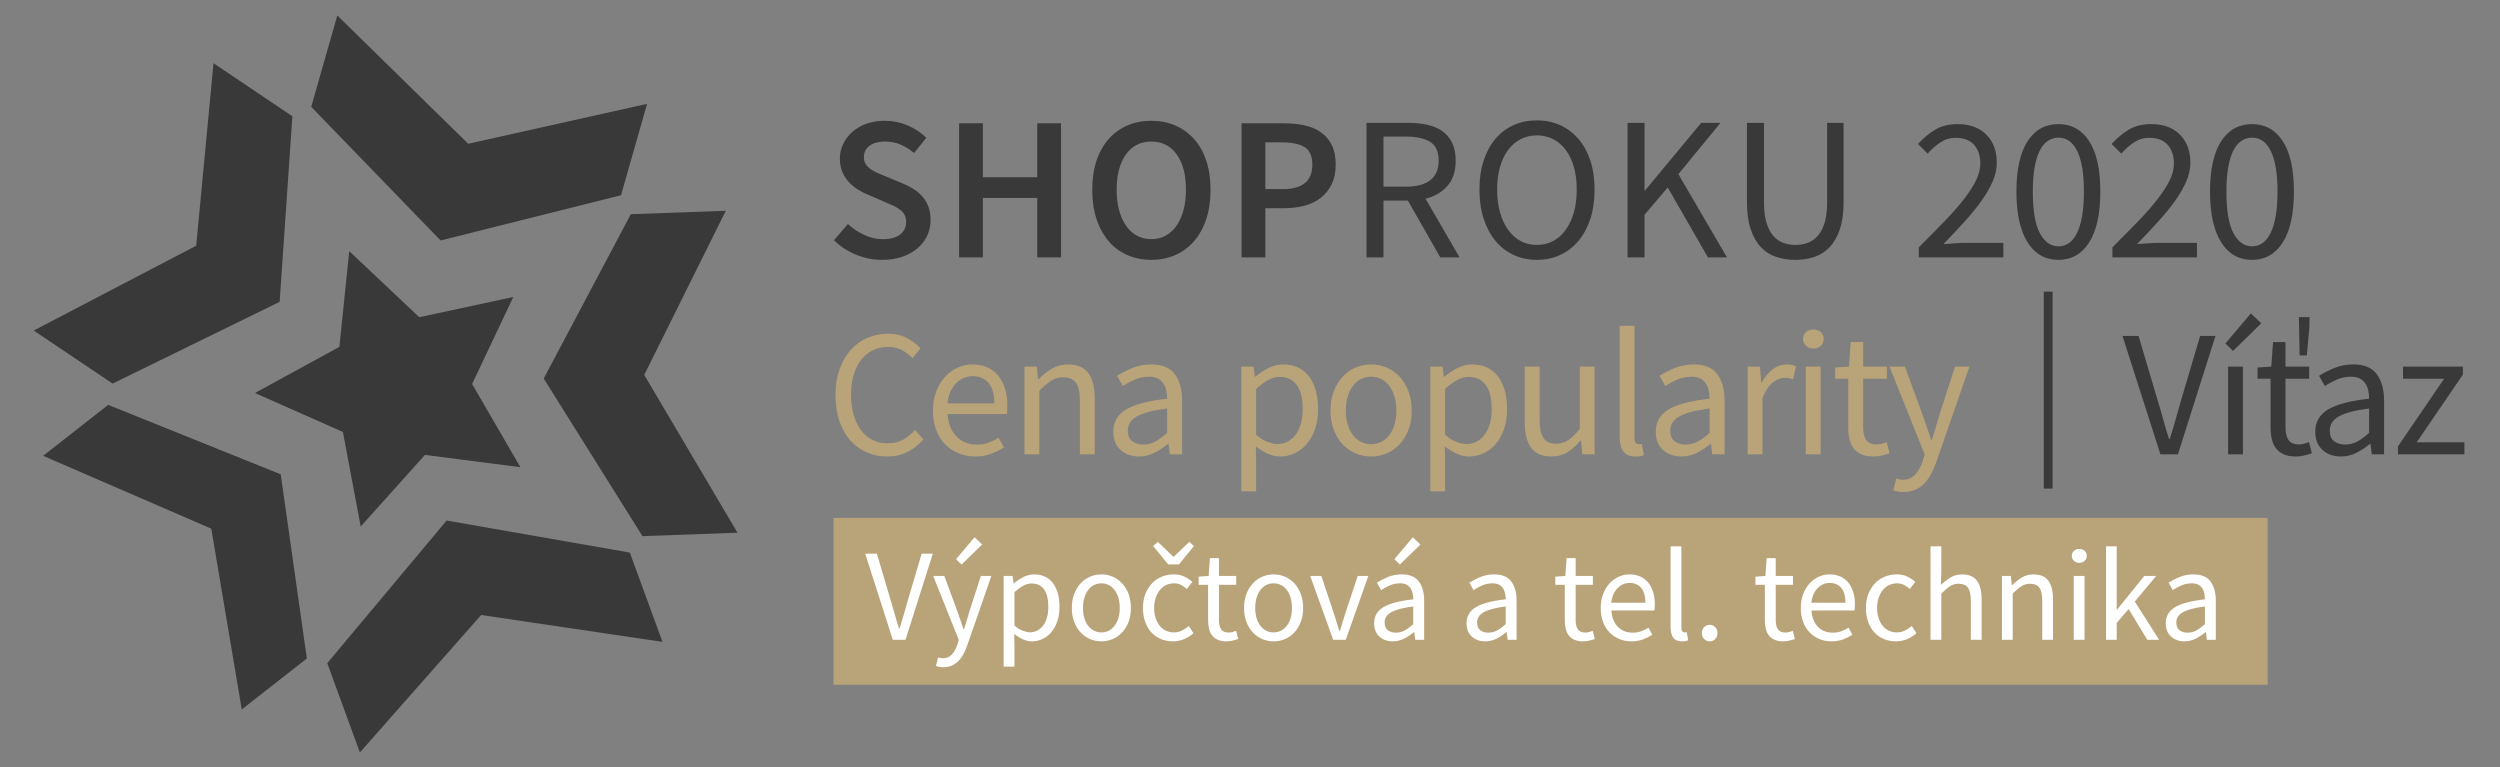 <?xml version="1.0" encoding="UTF-8"?>
<!DOCTYPE svg PUBLIC "-//W3C//DTD SVG 1.1//EN" "http://www.w3.org/Graphics/SVG/1.1/DTD/svg11.dtd">
<!-- Creator: CorelDRAW 2021 (64-Bit Evaluation Version) -->
<svg xmlns="http://www.w3.org/2000/svg" xml:space="preserve" width="100mm" height="30.7mm" version="1.1" style="shape-rendering:geometricPrecision; text-rendering:geometricPrecision; image-rendering:optimizeQuality; fill-rule:evenodd; clip-rule:evenodd"
viewBox="0 0 10000 3070"
 xmlns:xlink="http://www.w3.org/1999/xlink"
 xmlns:xodm="http://www.corel.com/coreldraw/odm/2003">
 <rect x="0" y="0" width="10000" height="3070" fill="#808080" stroke="none"/>
 <defs>
  <style type="text/css">
   <![CDATA[
    .str0 {stroke:#393939;stroke-width:35.28;stroke-miterlimit:10}
    .fil3 {fill:none;fill-rule:nonzero}
    .fil2 {fill:#393939;fill-rule:nonzero}
    .fil0 {fill:#B9A379;fill-rule:nonzero}
    .fil1 {fill:white;fill-rule:nonzero}
   ]]>
  </style>
 </defs>
 <g id="Layer_x0020_1">
  <g id="_2431726331248">
   <g>
    <polygon class="fil0" points="9070.61,2738.84 3334.12,2738.84 3334.12,2071.52 9070.61,2071.52 "/>
    <path class="fil1" d="M3460.81 2214.71l46.74 0 55.08 185.91c6.4,20.69 11.9,39.74 16.67,57.16 4.61,17.56 10.27,36.46 16.97,56.71l2.08 0c6.4,-20.25 12.06,-39.15 16.97,-56.71 4.91,-17.42 10.27,-36.47 16.22,-57.16l55.08 -185.91 44.65 0 -109.25 344.43 -50.91 0 -110.3 -344.43zm313.07 454.13c-5.95,0 -11.31,-0.44 -16.23,-1.19 -4.91,-0.89 -9.52,-2.23 -13.84,-4.02l8.49 -34.08c2.82,0.74 5.95,1.49 9.52,2.38 3.43,0.74 6.7,1.19 9.83,1.19 14.73,0 26.79,-5.21 36.17,-15.48 9.23,-10.27 16.37,-23.37 21.58,-39l5.8 -18.9 -102.4 -255.87 44.65 0 51.95 141.25c3.87,11.17 8.04,23.08 12.35,35.43 4.32,12.5 8.49,24.71 12.36,36.62l2.08 0c3.87,-11.61 7.59,-23.67 11.17,-36.32 3.42,-12.65 6.99,-24.56 10.42,-35.73l45.69 -141.25 41.98 0 -96.01 276.26c-4.61,12.65 -9.68,24.41 -15.18,35.28 -5.66,10.86 -12.36,20.24 -19.95,28.13 -7.74,7.89 -16.52,13.99 -26.34,18.61 -9.83,4.46 -21.14,6.69 -34.09,6.69zm50.31 -432.1l74.13 -87.68 30.36 28.88 -82.46 80.38 -22.03 -21.58zm190.53 67.13l35.72 0 3.72 29.47 1.49 0c11.61,-9.83 24.41,-18.31 38.25,-25.31 13.85,-6.99 28.14,-10.41 43.17,-10.41 16.52,0 30.96,3.12 43.61,9.22 12.65,6.11 23.07,14.89 31.56,26.2 8.33,11.46 14.73,25.01 19.2,40.93 4.32,15.93 6.55,33.94 6.55,53.89 0,21.73 -2.98,41.08 -8.93,58.05 -5.96,16.97 -13.99,31.41 -24.12,43.31 -10.27,11.91 -22.03,20.84 -35.27,26.95 -13.25,6.1 -27.24,9.22 -41.98,9.22 -11.91,0 -23.67,-2.68 -35.42,-7.89 -11.76,-5.2 -23.67,-12.35 -35.43,-21.43l1.04 44.66 0 86.03 -43.16 0 0 -362.89zm105.53 225.35c10.57,0 20.24,-2.38 29.17,-7.14 8.93,-4.62 16.67,-11.31 23.22,-19.95 6.4,-8.48 11.47,-19.05 15.19,-31.7 3.72,-12.65 5.5,-26.79 5.5,-42.57 0,-13.99 -1.19,-26.8 -3.72,-38.41 -2.53,-11.46 -6.4,-21.43 -11.76,-29.62 -5.5,-8.18 -12.5,-14.58 -20.98,-19.2 -8.64,-4.46 -18.91,-6.7 -30.82,-6.7 -10.86,0 -21.73,2.98 -32.74,8.94 -11.02,5.95 -22.78,14.43 -35.43,25.6l0 133.96c11.46,9.82 22.78,16.67 33.64,20.69 10.87,4.02 20.39,6.1 28.73,6.1zm285.19 36.17c-15.78,0 -30.66,-2.97 -44.8,-8.93 -14.14,-5.95 -26.64,-14.58 -37.51,-26.05 -10.87,-11.31 -19.65,-25.3 -26.05,-41.97 -6.55,-16.52 -9.82,-35.43 -9.82,-56.41 0,-21.29 3.27,-40.34 9.82,-57.01 6.4,-16.53 15.18,-30.67 26.05,-42.28 10.87,-11.46 23.37,-20.24 37.51,-26.19 14.14,-5.96 29.02,-8.93 44.8,-8.93 15.78,0 30.81,2.97 44.95,8.93 14.15,5.95 26.65,14.73 37.51,26.19 10.87,11.61 19.5,25.75 26.05,42.28 6.4,16.67 9.68,35.72 9.68,57.01 0,20.98 -3.28,39.89 -9.68,56.41 -6.55,16.67 -15.18,30.66 -26.05,41.97 -10.86,11.47 -23.36,20.1 -37.51,26.05 -14.14,5.96 -29.17,8.93 -44.95,8.93zm0 -35.72c10.87,0 20.84,-2.38 29.92,-7.14 9.08,-4.62 16.97,-11.32 23.37,-19.95 6.4,-8.48 11.46,-18.76 15.03,-30.66 3.43,-11.91 5.21,-25.16 5.21,-39.89 0,-14.74 -1.78,-28.14 -5.21,-40.19 -3.57,-12.06 -8.63,-22.48 -15.03,-31.26 -6.4,-8.78 -14.29,-15.48 -23.37,-20.25 -9.08,-4.61 -19.05,-6.99 -29.92,-6.99 -10.86,0 -20.84,2.38 -29.92,6.99 -9.08,4.77 -16.96,11.47 -23.37,20.25 -6.4,8.78 -11.46,19.2 -14.88,31.26 -3.57,12.05 -5.36,25.45 -5.36,40.19 0,14.73 1.79,27.98 5.36,39.89 3.42,11.9 8.48,22.18 14.88,30.66 6.41,8.63 14.29,15.33 23.37,19.95 9.08,4.76 19.06,7.14 29.92,7.14zm286.24 35.72c-16.82,0 -32.6,-2.97 -47.34,-8.93 -14.73,-5.95 -27.38,-14.58 -37.95,-26.05 -10.72,-11.31 -19.2,-25.3 -25.31,-41.97 -6.1,-16.52 -9.22,-35.43 -9.22,-56.41 0,-21.29 3.27,-40.34 9.97,-57.01 6.7,-16.53 15.63,-30.67 26.79,-42.28 11.16,-11.46 24.26,-20.24 39.15,-26.19 14.88,-5.96 30.51,-8.93 47.03,-8.93 16.82,0 31.11,2.97 43.02,8.93 11.91,5.95 22.48,12.95 31.56,20.98l-22.03 28.43c-7.45,-6.69 -15.19,-12.05 -23.37,-16.37 -8.19,-4.17 -17.42,-6.25 -27.69,-6.25 -11.46,0 -22.18,2.38 -32,6.99 -9.82,4.77 -18.16,11.47 -25.16,20.25 -6.99,8.78 -12.5,19.2 -16.52,31.26 -4.02,12.05 -6.1,25.45 -6.1,40.19 0,14.73 1.93,27.98 5.8,39.89 3.87,11.9 9.23,22.18 16.08,30.66 6.7,8.63 15.03,15.33 24.86,19.95 9.82,4.76 20.54,7.14 32,7.14 11.91,0 22.92,-2.53 32.9,-7.59 9.97,-5.06 18.9,-11.02 26.94,-18.01l18.9 28.87c-11.46,10.13 -24.26,18.02 -38.25,23.82 -13.99,5.81 -28.73,8.63 -44.06,8.63zm-78.89 -381.2l18.46 -16.82 61.92 59.39 2.08 0 62.07 -59.39 18.31 16.82 -59.84 73.53 -43.02 0 -59.98 -73.53zm292.6 381.2c-13.7,0 -25.16,-2.08 -34.39,-6.25 -9.37,-4.17 -16.82,-9.97 -22.62,-17.41 -5.81,-7.3 -9.83,-16.23 -12.21,-26.8 -2.53,-10.42 -3.72,-21.88 -3.72,-34.53l0 -141.26 -37.81 0 0 -32.59 39.9 -2.68 5.21 -71.3 36.17 0 0 71.3 68.91 0 0 35.27 -68.91 0 0 141.71c0,15.78 2.97,27.98 8.78,36.47 5.8,8.63 15.92,12.95 30.66,12.95 4.61,0 9.53,-0.75 14.74,-2.09 5.21,-1.34 9.97,-2.98 14.14,-4.76l8.48 32.6c-6.99,2.53 -14.74,4.61 -22.92,6.55 -8.19,1.93 -16.38,2.82 -24.41,2.82zm188.98 0c-15.78,0 -30.66,-2.97 -44.8,-8.93 -14.15,-5.95 -26.65,-14.58 -37.51,-26.05 -10.87,-11.31 -19.65,-25.3 -26.05,-41.97 -6.55,-16.52 -9.83,-35.43 -9.83,-56.41 0,-21.29 3.28,-40.34 9.83,-57.01 6.4,-16.53 15.18,-30.67 26.05,-42.28 10.86,-11.46 23.36,-20.24 37.51,-26.19 14.14,-5.96 29.02,-8.93 44.8,-8.93 15.78,0 30.81,2.97 44.95,8.93 14.14,5.95 26.64,14.73 37.51,26.19 10.87,11.61 19.5,25.75 26.05,42.28 6.4,16.67 9.67,35.72 9.67,57.01 0,20.98 -3.27,39.89 -9.67,56.41 -6.55,16.67 -15.18,30.66 -26.05,41.97 -10.87,11.47 -23.37,20.1 -37.51,26.05 -14.14,5.96 -29.17,8.93 -44.95,8.93zm0 -35.72c10.86,0 20.84,-2.38 29.92,-7.14 9.08,-4.62 16.97,-11.32 23.37,-19.95 6.4,-8.48 11.46,-18.76 15.03,-30.66 3.42,-11.91 5.21,-25.16 5.21,-39.89 0,-14.74 -1.79,-28.14 -5.21,-40.19 -3.57,-12.06 -8.63,-22.48 -15.03,-31.26 -6.4,-8.78 -14.29,-15.48 -23.37,-20.25 -9.08,-4.61 -19.06,-6.99 -29.92,-6.99 -10.87,0 -20.84,2.38 -29.92,6.99 -9.08,4.77 -16.97,11.47 -23.37,20.25 -6.4,8.78 -11.46,19.2 -14.88,31.26 -3.58,12.05 -5.36,25.45 -5.36,40.19 0,14.73 1.78,27.98 5.36,39.89 3.42,11.9 8.48,22.18 14.88,30.66 6.4,8.63 14.29,15.33 23.37,19.95 9.08,4.76 19.05,7.14 29.92,7.14zm146.45 -225.8l44.65 0 48.38 144.98c3.87,12.65 7.89,25.15 11.91,37.8 4.01,12.65 7.88,25.01 11.75,37.36l2.09 0c3.72,-12.35 7.59,-24.71 11.46,-37.36 3.87,-12.65 7.74,-25.15 11.61,-37.8l48.23 -144.98 42.57 0 -90.35 255.27 -50.31 0 -91.99 -255.27zm330.21 261.52c-21.29,0 -39.15,-6.25 -53.29,-18.9 -14.14,-12.65 -21.29,-30.51 -21.29,-53.59 0,-27.98 12.51,-49.41 37.37,-64.3 24.85,-14.88 64.6,-25.3 119.22,-31.26 0,-8.03 -0.74,-15.92 -2.38,-23.66 -1.64,-7.59 -4.31,-14.44 -8.19,-20.4 -3.87,-5.95 -9.22,-10.71 -15.92,-14.43 -6.85,-3.72 -15.48,-5.51 -26.05,-5.51 -14.74,0 -28.43,2.83 -41.38,8.33 -12.95,5.66 -24.56,11.91 -34.83,18.91l-16.67 -29.92c11.76,-7.59 26.34,-15.03 43.46,-22.33 17.12,-7.14 36.02,-10.71 56.71,-10.71 31.11,0 53.74,9.52 67.88,28.57 13.99,19.21 20.99,44.66 20.99,76.51l0 156.44 -35.73 0 -3.72 -30.51 -1.64 0c-12.2,10.27 -25.3,18.9 -39.29,26.05 -13.99,7.14 -29.03,10.71 -45.25,10.71zm12.65 -34.68c12.35,0 23.82,-2.83 34.68,-8.63 10.87,-5.81 22.33,-14.29 34.68,-25.45l0 -70.86c-21.28,2.83 -39.29,6.11 -53.73,9.98 -14.59,3.87 -26.35,8.48 -35.28,13.69 -8.93,5.21 -15.33,11.31 -19.35,18.01 -4.02,6.85 -6.1,14.29 -6.1,22.33 0,14.73 4.32,25.15 13.1,31.41 8.78,6.4 19.35,9.52 32,9.52zm-6.25 -293.97l73.98 -87.68 30.51 28.88 -82.46 80.38 -22.03 -21.58zm363.34 328.65c-21.29,0 -39.15,-6.25 -53.29,-18.9 -14.14,-12.65 -21.29,-30.51 -21.29,-53.59 0,-27.98 12.51,-49.41 37.37,-64.3 24.85,-14.88 64.6,-25.3 119.22,-31.26 0,-8.03 -0.74,-15.92 -2.38,-23.66 -1.64,-7.59 -4.32,-14.44 -8.19,-20.4 -3.87,-5.95 -9.22,-10.71 -15.92,-14.43 -6.85,-3.72 -15.48,-5.51 -26.05,-5.51 -14.74,0 -28.43,2.83 -41.38,8.33 -12.95,5.66 -24.56,11.91 -34.83,18.91l-16.67 -29.92c11.76,-7.59 26.34,-15.03 43.46,-22.33 17.12,-7.14 36.02,-10.71 56.71,-10.71 31.11,0 53.74,9.52 67.88,28.57 13.99,19.21 20.99,44.66 20.99,76.51l0 156.44 -35.73 0 -3.72 -30.51 -1.64 0c-12.2,10.27 -25.3,18.9 -39.29,26.05 -13.99,7.14 -29.03,10.71 -45.25,10.71zm12.65 -34.68c12.35,0 23.81,-2.83 34.68,-8.63 10.87,-5.81 22.33,-14.29 34.68,-25.45l0 -70.86c-21.28,2.83 -39.29,6.11 -53.73,9.98 -14.59,3.87 -26.35,8.48 -35.28,13.69 -8.93,5.21 -15.33,11.31 -19.35,18.01 -4.02,6.85 -6.1,14.29 -6.1,22.33 0,14.73 4.31,25.15 13.1,31.41 8.78,6.4 19.35,9.52 32,9.52zm378.67 34.68c-13.69,0 -25.16,-2.08 -34.38,-6.25 -9.38,-4.17 -16.82,-9.97 -22.63,-17.41 -5.8,-7.3 -9.82,-16.23 -12.21,-26.8 -2.53,-10.42 -3.72,-21.88 -3.72,-34.53l0 -141.26 -37.8 0 0 -32.59 39.89 -2.68 5.21 -71.3 36.17 0 0 71.3 68.91 0 0 35.27 -68.91 0 0 141.71c0,15.78 2.97,27.98 8.78,36.47 5.8,8.63 15.93,12.95 30.66,12.95 4.62,0 9.53,-0.75 14.74,-2.09 5.21,-1.34 9.97,-2.98 14.14,-4.76l8.48 32.6c-6.99,2.53 -14.73,4.61 -22.92,6.55 -8.19,1.93 -16.37,2.82 -24.41,2.82zm193.15 0c-17.12,0 -33.19,-3.12 -47.93,-9.22 -14.89,-6.11 -27.83,-14.74 -38.85,-26.2 -11.16,-11.31 -19.8,-25.16 -26.05,-41.68 -6.4,-16.52 -9.52,-35.28 -9.52,-56.26 0,-20.99 3.27,-39.75 9.82,-56.42 6.4,-16.67 15.03,-30.81 25.75,-42.27 10.57,-11.46 22.77,-20.39 36.47,-26.5 13.54,-6.1 27.68,-9.22 42.42,-9.22 16.22,0 30.66,2.82 43.46,8.33 12.66,5.66 23.37,13.69 32.01,24.26 8.48,10.57 15.03,23.07 19.64,37.81 4.62,14.74 6.85,31.11 6.85,49.27 0,4.61 -0.15,9.08 -0.3,13.4 -0.15,4.46 -0.59,8.18 -1.34,11.31l-172.21 0c1.78,27.24 10.27,48.82 25.6,64.75 15.18,15.92 34.98,23.96 59.54,23.96 12.2,0 23.52,-1.78 33.79,-5.51 10.27,-3.72 20.24,-8.48 29.62,-14.43l15.33 28.43c-11.17,6.99 -23.67,13.1 -37.21,18.3 -13.7,5.21 -29.33,7.89 -46.89,7.89zm56.26 -154.35c0,-25.9 -5.5,-45.55 -16.52,-59.1 -11.16,-13.54 -26.64,-20.24 -46.59,-20.24 -9.08,0 -17.71,1.79 -25.9,5.21 -8.18,3.57 -15.63,8.78 -22.33,15.63 -6.69,6.85 -12.2,15.18 -16.52,24.86 -4.31,9.82 -7.29,20.99 -8.63,33.64l136.49 0zm146.47 154.35c-16.52,0 -28.13,-4.91 -35.13,-14.73 -6.99,-9.68 -10.57,-24.12 -10.57,-43.02l0 -322.41 43.17 0 0 325.54c0,6.99 1.19,11.9 3.72,14.73 2.38,2.83 5.21,4.17 8.34,4.17 1.34,0 2.68,0 4.02,0 1.19,0 2.97,-0.3 5.35,-1.04l5.81 32.6c-2.83,1.34 -6.1,2.38 -9.97,3.12 -3.87,0.75 -8.79,1.04 -14.74,1.04zm110.89 0c-8.78,0 -16.22,-3.12 -22.32,-9.22 -6.11,-6.11 -9.23,-13.85 -9.23,-23.23 0,-10.27 3.12,-18.45 9.23,-24.56 6.1,-6.1 13.54,-9.08 22.32,-9.08 8.49,0 15.78,2.98 21.88,9.08 6.11,6.11 9.08,14.29 9.08,24.56 0,9.38 -2.97,17.12 -9.08,23.23 -6.1,6.1 -13.39,9.22 -21.88,9.22zm293.53 0c-13.69,0 -25.15,-2.08 -34.38,-6.25 -9.38,-4.17 -16.82,-9.97 -22.63,-17.41 -5.8,-7.3 -9.82,-16.23 -12.2,-26.8 -2.53,-10.42 -3.72,-21.88 -3.72,-34.53l0 -141.26 -37.81 0 0 -32.59 39.89 -2.68 5.21 -71.3 36.17 0 0 71.3 68.92 0 0 35.27 -68.92 0 0 141.71c0,15.78 2.98,27.98 8.78,36.47 5.81,8.63 15.93,12.95 30.66,12.95 4.62,0 9.53,-0.75 14.74,-2.09 5.21,-1.34 9.97,-2.98 14.14,-4.76l8.49 32.6c-7,2.53 -14.74,4.61 -22.93,6.55 -8.18,1.93 -16.37,2.82 -24.41,2.82zm193.15 0c-17.12,0 -33.19,-3.12 -47.93,-9.22 -14.88,-6.11 -27.83,-14.74 -38.85,-26.2 -11.16,-11.31 -19.79,-25.16 -26.05,-41.68 -6.4,-16.52 -9.52,-35.28 -9.52,-56.26 0,-20.99 3.27,-39.75 9.82,-56.42 6.4,-16.67 15.04,-30.81 25.75,-42.27 10.57,-11.46 22.78,-20.39 36.47,-26.5 13.55,-6.1 27.69,-9.22 42.42,-9.22 16.23,0 30.66,2.82 43.47,8.33 12.65,5.66 23.36,13.69 32,24.26 8.48,10.57 15.03,23.07 19.65,37.81 4.61,14.74 6.84,31.11 6.84,49.27 0,4.61 -0.15,9.08 -0.29,13.4 -0.15,4.46 -0.6,8.18 -1.34,11.31l-172.22 0c1.78,27.24 10.27,48.82 25.6,64.75 15.18,15.92 34.98,23.96 59.54,23.96 12.2,0 23.52,-1.78 33.79,-5.51 10.27,-3.72 20.24,-8.48 29.62,-14.43l15.33 28.43c-11.16,6.99 -23.67,13.1 -37.21,18.3 -13.7,5.21 -29.33,7.89 -46.89,7.89zm56.27 -154.35c0,-25.9 -5.51,-45.55 -16.53,-59.1 -11.16,-13.54 -26.64,-20.24 -46.59,-20.24 -9.08,0 -17.71,1.79 -25.9,5.21 -8.18,3.57 -15.63,8.78 -22.32,15.63 -6.7,6.85 -12.21,15.18 -16.53,24.86 -4.31,9.82 -7.29,20.99 -8.63,33.64l136.5 0zm201.68 154.35c-16.81,0 -32.59,-2.97 -47.33,-8.93 -14.73,-5.95 -27.39,-14.58 -37.96,-26.05 -10.71,-11.31 -19.2,-25.3 -25.3,-41.97 -6.1,-16.52 -9.23,-35.43 -9.23,-56.41 0,-21.29 3.28,-40.34 9.97,-57.01 6.7,-16.53 15.63,-30.67 26.8,-42.28 11.16,-11.46 24.26,-20.24 39.14,-26.19 14.89,-5.96 30.52,-8.93 47.04,-8.93 16.82,0 31.11,2.97 43.02,8.93 11.91,5.95 22.47,12.95 31.55,20.98l-22.03 28.43c-7.44,-6.69 -15.18,-12.05 -23.36,-16.37 -8.19,-4.17 -17.42,-6.25 -27.69,-6.25 -11.46,0 -22.18,2.38 -32,6.99 -9.83,4.77 -18.16,11.47 -25.16,20.25 -6.99,8.78 -12.5,19.2 -16.52,31.26 -4.02,12.05 -6.1,25.45 -6.1,40.19 0,14.73 1.93,27.98 5.8,39.89 3.87,11.9 9.23,22.18 16.08,30.66 6.7,8.63 15.03,15.33 24.85,19.95 9.83,4.76 20.55,7.14 32.01,7.14 11.91,0 22.92,-2.53 32.89,-7.59 9.98,-5.06 18.91,-11.02 26.94,-18.01l18.91 28.87c-11.46,10.13 -24.26,18.02 -38.26,23.82 -13.99,5.81 -28.72,8.63 -44.06,8.63zm138.58 -380.16l43.17 0 0 101.97 -1.64 52.39c12.21,-11.46 25.01,-21.43 38.4,-29.62 13.25,-8.19 28.88,-12.35 46.59,-12.35 26.95,0 46.74,8.33 59.25,25.15 12.35,16.82 18.6,41.68 18.6,74.57l0 161.8 -43.16 0 0 -155.99c0,-24.11 -3.87,-41.53 -11.47,-52.25 -7.74,-10.57 -19.94,-15.92 -36.76,-15.92 -13.25,0 -25.01,3.27 -35.13,9.97 -10.27,6.7 -21.73,16.37 -34.68,29.32l0 184.87 -43.17 0 0 -373.91zm285.64 118.64l35.73 0 3.72 36.76 1.49 0c12.35,-12.2 25.15,-22.47 38.7,-30.66 13.54,-8.19 29.17,-12.35 46.88,-12.35 26.95,0 46.74,8.33 59.25,25.15 12.35,16.82 18.6,41.68 18.6,74.57l0 161.8 -43.16 0 0 -155.99c0,-24.11 -3.87,-41.53 -11.47,-52.25 -7.74,-10.57 -19.94,-15.92 -36.76,-15.92 -13.25,0 -25.01,3.27 -35.13,9.97 -10.27,6.7 -21.73,16.37 -34.68,29.32l0 184.87 -43.17 0 0 -255.27zm287.28 0l43.17 0 0 255.27 -43.17 0 0 -255.27zm22.03 -52.4c-8.34,0 -15.33,-2.68 -21.14,-7.89 -5.8,-5.21 -8.78,-11.9 -8.78,-19.94 0,-8.49 2.98,-15.18 8.78,-20.25 5.81,-5.06 12.8,-7.59 21.14,-7.59 8.48,0 15.63,2.53 21.43,7.59 5.81,5.07 8.64,11.76 8.64,20.25 0,8.04 -2.83,14.73 -8.64,19.94 -5.8,5.21 -12.95,7.89 -21.43,7.89zm107.17 -66.24l42.57 0 0 253.2 1.64 0 108.66 -134.56 47.78 0 -85.59 102.4 97.2 152.87 -47.34 0 -74.57 -122.95 -47.78 55.67 0 67.28 -42.57 0 0 -373.91zm313.44 380.16c-21.29,0 -39.15,-6.25 -53.29,-18.9 -14.14,-12.65 -21.29,-30.51 -21.29,-53.59 0,-27.98 12.51,-49.41 37.37,-64.3 24.85,-14.88 64.6,-25.3 119.22,-31.26 0,-8.03 -0.74,-15.92 -2.38,-23.66 -1.64,-7.59 -4.31,-14.44 -8.18,-20.4 -3.87,-5.95 -9.23,-10.71 -15.93,-14.43 -6.85,-3.72 -15.48,-5.51 -26.05,-5.51 -14.74,0 -28.43,2.83 -41.38,8.33 -12.95,5.66 -24.56,11.91 -34.83,18.91l-16.67 -29.92c11.76,-7.59 26.34,-15.03 43.46,-22.33 17.12,-7.14 36.02,-10.71 56.71,-10.71 31.11,0 53.74,9.52 67.88,28.57 13.99,19.21 20.99,44.66 20.99,76.51l0 156.44 -35.73 0 -3.72 -30.51 -1.64 0c-12.2,10.27 -25.3,18.9 -39.29,26.05 -13.99,7.14 -29.03,10.71 -45.25,10.71zm12.65 -34.68c12.35,0 23.82,-2.83 34.68,-8.63 10.87,-5.81 22.33,-14.29 34.68,-25.45l0 -70.86c-21.28,2.83 -39.29,6.11 -53.73,9.98 -14.59,3.87 -26.35,8.48 -35.28,13.69 -8.93,5.21 -15.33,11.31 -19.35,18.01 -4.02,6.85 -6.1,14.29 -6.1,22.33 0,14.73 4.32,25.15 13.1,31.41 8.78,6.4 19.35,9.52 32,9.52z"/>
    <path class="fil2" d="M8490 1343.75l64.27 0 75.72 255.63c8.8,28.44 16.38,54.64 22.92,78.59 6.35,24.15 14.13,50.14 23.34,77.98l2.86 0c8.8,-27.84 16.58,-53.83 23.33,-77.98 6.76,-23.95 14.13,-50.15 22.31,-78.59l75.73 -255.63 61.4 0 -150.23 473.6 -69.99 0 -151.66 -473.6zm422.37 122.59l59.35 0 0 351.01 -59.35 0 0 -351.01zm-10.85 -92.3l101.92 -120.55 41.76 39.7 -113.19 110.52 -30.49 -29.67zm280.97 451.9c-18.83,0 -34.59,-2.86 -47.28,-8.59 -12.89,-5.73 -23.13,-13.72 -31.11,-23.95 -7.98,-10.03 -13.51,-22.31 -16.78,-36.84 -3.48,-14.33 -5.12,-30.09 -5.12,-47.48l0 -194.23 -51.98 0 0 -44.82 54.85 -3.69 7.16 -98.03 49.74 0 0 98.03 94.76 0 0 48.51 -94.76 0 0 194.84c0,21.7 4.09,38.48 12.07,50.14 7.98,11.88 21.9,17.81 42.16,17.81 6.35,0 13.1,-1.02 20.26,-2.86 7.17,-1.85 13.72,-4.1 19.45,-6.55l11.66 44.82c-9.62,3.48 -20.26,6.34 -31.52,9 -11.25,2.66 -22.51,3.89 -33.56,3.89zm13.1 -557.31l42.57 0 -0.82 41.14 -10.03 111.96 -28.86 0 -2.86 -153.1zm167.97 557.31c-29.26,0 -53.82,-8.59 -73.27,-25.99 -19.44,-17.4 -29.26,-41.96 -29.26,-73.68 0,-38.48 17.19,-67.95 51.37,-88.42 34.18,-20.46 88.82,-34.79 163.93,-42.98 0,-11.05 -1.02,-21.9 -3.27,-32.54 -2.25,-10.44 -5.94,-19.85 -11.26,-28.04 -5.32,-8.18 -12.69,-14.73 -21.9,-19.85 -9.41,-5.12 -21.28,-7.57 -35.81,-7.57 -20.26,0 -39.09,3.89 -56.9,11.46 -17.81,7.78 -33.77,16.37 -47.89,25.99l-22.92 -41.14c16.16,-10.44 36.22,-20.67 59.76,-30.7 23.53,-9.82 49.53,-14.73 77.98,-14.73 42.77,0 73.88,13.1 93.32,39.29 19.24,26.4 28.86,61.4 28.86,105.2l0 215.11 -49.12 0 -5.11 -41.96 -2.26 0c-16.78,14.12 -34.79,25.99 -54.03,35.82 -19.24,9.82 -39.91,14.73 -62.22,14.73zm17.4 -47.69c16.99,0 32.75,-3.88 47.69,-11.87 14.94,-7.98 30.7,-19.64 47.68,-34.99l0 -97.43c-29.26,3.89 -54.03,8.4 -73.88,13.72 -20.06,5.32 -36.23,11.66 -48.51,18.83 -12.28,7.16 -21.08,15.55 -26.6,24.76 -5.53,9.42 -8.39,19.65 -8.39,30.7 0,20.26 5.93,34.59 18.01,43.19 12.07,8.8 26.6,13.09 44,13.09zm210.77 7.37l184.81 -270.77 -164.55 0 0 -48.51 239.67 0 0 31.93 -184.82 270.77 190.75 0 0 48.31 -265.86 0 0 -31.73z"/>
    <path class="fil0" d="M3548.43 1825.94c-29.68,0 -57.1,-5.52 -82.07,-16.58 -25.18,-11.05 -46.87,-27.01 -65.49,-48.09 -18.63,-20.88 -32.96,-46.67 -43.39,-77.16 -10.44,-30.5 -15.56,-65.09 -15.56,-103.56 0,-38.07 5.32,-72.25 15.97,-102.54 10.64,-30.29 25.37,-56.08 44.2,-77.37 18.63,-21.08 40.73,-37.45 66.31,-48.71 25.59,-11.25 53.42,-16.98 83.71,-16.98 28.86,0 54.44,5.93 76.34,17.6 21.9,11.87 39.71,25.58 53.63,40.93l-32.55 39.09c-12.48,-13.51 -26.6,-24.35 -42.36,-32.54 -15.97,-8.19 -33.98,-12.28 -54.24,-12.28 -22.72,0 -43.18,4.5 -61.4,13.3 -18.21,8.8 -33.97,21.7 -46.87,38.28 -13.09,16.57 -23.12,36.84 -30.08,60.37 -6.96,23.54 -10.44,50.15 -10.44,79.41 0,29.89 3.48,56.7 10.44,80.44 6.96,23.94 16.78,44.21 29.26,60.99 12.49,16.99 27.84,29.88 45.85,39.09 18.01,9.21 38.27,13.71 60.99,13.71 23.13,0 43.19,-4.7 60.58,-14.12 17.4,-9.41 33.77,-22.51 49.12,-39.3l33.16 37.46c-18.63,21.69 -39.91,38.48 -63.45,50.55 -23.54,12.08 -50.76,18.01 -81.66,18.01zm351.58 0c-23.54,0 -45.64,-4.3 -65.9,-12.69 -20.47,-8.39 -38.28,-20.26 -53.42,-36.02 -15.35,-15.55 -27.22,-34.59 -35.82,-57.31 -8.8,-22.71 -13.1,-48.5 -13.1,-77.36 0,-28.86 4.51,-54.65 13.51,-77.57 8.8,-22.92 20.67,-42.36 35.41,-58.12 14.53,-15.76 31.31,-28.04 50.14,-36.43 18.63,-8.4 38.07,-12.69 58.33,-12.69 22.31,0 42.16,3.89 59.76,11.46 17.4,7.78 32.14,18.83 44.01,33.36 11.66,14.53 20.67,31.72 27.01,51.98 6.35,20.27 9.42,42.78 9.42,67.75 0,6.34 -0.21,12.48 -0.41,18.42 -0.21,6.14 -0.82,11.26 -1.84,15.55l-236.8 0c2.45,37.46 14.12,67.13 35.2,89.03 20.88,21.9 48.1,32.95 81.87,32.95 16.78,0 32.33,-2.45 46.46,-7.57 14.12,-5.11 27.83,-11.66 40.73,-19.85l21.08 39.09c-15.35,9.62 -32.55,18.01 -51.17,25.17 -18.83,7.17 -40.32,10.85 -64.47,10.85zm77.36 -212.24c0,-35.61 -7.57,-62.63 -22.71,-81.25 -15.35,-18.62 -36.64,-27.83 -64.07,-27.83 -12.48,0 -24.35,2.45 -35.61,7.16 -11.25,4.91 -21.49,12.07 -30.7,21.49 -9.21,9.41 -16.78,20.87 -22.72,34.18 -5.93,13.51 -10.02,28.86 -11.87,46.25l187.68 0zm120.51 -147.36l49.12 0 5.12 50.56 2.05 0c16.99,-16.79 34.59,-30.91 53.21,-42.17 18.63,-11.25 40.12,-16.98 64.47,-16.98 37.05,0 64.27,11.46 81.46,34.59 16.99,23.12 25.58,57.3 25.58,102.53l0 222.48 -59.35 0 0 -214.49c0,-33.16 -5.32,-57.11 -15.76,-71.84 -10.64,-14.53 -27.43,-21.9 -50.55,-21.9 -18.22,0 -34.39,4.5 -48.3,13.71 -14.13,9.21 -29.89,22.51 -47.69,40.32l0 254.2 -59.36 0 0 -351.01zm457.81 359.6c-29.27,0 -53.83,-8.59 -73.27,-25.99 -19.45,-17.4 -29.27,-41.96 -29.27,-73.68 0,-38.48 17.19,-67.95 51.37,-88.42 34.18,-20.46 88.83,-34.79 163.94,-42.98 0,-11.05 -1.03,-21.9 -3.28,-32.54 -2.25,-10.44 -5.93,-19.85 -11.25,-28.04 -5.32,-8.18 -12.69,-14.73 -21.9,-19.85 -9.42,-5.12 -21.29,-7.57 -35.82,-7.57 -20.26,0 -39.09,3.89 -56.9,11.46 -17.8,7.78 -33.77,16.37 -47.89,25.99l-22.92 -41.14c16.17,-10.44 36.22,-20.67 59.76,-30.7 23.54,-9.82 49.53,-14.73 77.98,-14.73 42.77,0 73.88,13.1 93.33,39.29 19.24,26.4 28.86,61.4 28.86,105.2l0 215.11 -49.12 0 -5.12 -41.96 -2.25 0c-16.79,14.12 -34.8,25.99 -54.03,35.82 -19.24,9.82 -39.91,14.73 -62.22,14.73zm17.39 -47.69c16.99,0 32.75,-3.88 47.69,-11.87 14.94,-7.98 30.7,-19.64 47.69,-34.99l0 -97.43c-29.27,3.89 -54.03,8.4 -73.89,13.72 -20.05,5.32 -36.22,11.66 -48.5,18.83 -12.28,7.16 -21.08,15.55 -26.61,24.76 -5.53,9.42 -8.39,19.65 -8.39,30.7 0,20.26 5.93,34.59 18.01,43.19 12.08,8.8 26.61,13.09 44,13.09zm392.11 -311.91l49.12 0 5.11 40.53 2.05 0c15.96,-13.51 33.57,-25.18 52.6,-34.8 19.03,-9.62 38.68,-14.32 59.35,-14.32 22.72,0 42.57,4.29 59.97,12.69 17.4,8.39 31.72,20.46 43.39,36.02 11.46,15.76 20.26,34.38 26.4,56.28 5.94,21.9 9.01,46.66 9.01,74.09 0,29.88 -4.1,56.49 -12.28,79.82 -8.19,23.33 -19.24,43.18 -33.16,59.56 -14.12,16.37 -30.29,28.65 -48.51,37.04 -18.21,8.39 -37.45,12.69 -57.71,12.69 -16.37,0 -32.54,-3.68 -48.71,-10.85 -16.17,-7.16 -32.54,-16.98 -48.71,-29.47l1.43 61.4 0 118.3 -59.35 0 0 -498.98zm145.11 309.87c14.53,0 27.83,-3.28 40.11,-9.83 12.28,-6.34 22.92,-15.55 31.93,-27.42 8.8,-11.67 15.76,-26.2 20.87,-43.6 5.12,-17.39 7.58,-36.84 7.58,-58.53 0,-19.24 -1.64,-36.84 -5.12,-52.8 -3.48,-15.76 -8.8,-29.48 -16.17,-40.73 -7.57,-11.26 -17.19,-20.06 -28.86,-26.4 -11.87,-6.14 -25.99,-9.21 -42.36,-9.21 -14.94,0 -29.88,4.09 -45.03,12.28 -15.14,8.18 -31.31,19.85 -48.71,35.2l0 184.2c15.76,13.51 31.31,22.92 46.25,28.45 14.95,5.52 28.04,8.39 39.51,8.39zm374.09 49.73c-21.7,0 -42.16,-4.09 -61.61,-12.28 -19.44,-8.18 -36.63,-20.06 -51.57,-35.81 -14.94,-15.56 -27.02,-34.8 -35.82,-57.72 -9,-22.72 -13.51,-48.71 -13.51,-77.57 0,-29.27 4.51,-55.46 13.51,-78.39 8.8,-22.71 20.88,-42.16 35.82,-58.12 14.94,-15.76 32.13,-27.84 51.57,-36.02 19.45,-8.19 39.91,-12.28 61.61,-12.28 21.69,0 42.36,4.09 61.81,12.28 19.44,8.18 36.63,20.26 51.57,36.02 14.94,15.96 26.82,35.41 35.82,58.12 8.8,22.93 13.3,49.12 13.3,78.39 0,28.86 -4.5,54.85 -13.3,77.57 -9,22.92 -20.88,42.16 -35.82,57.72 -14.94,15.75 -32.13,27.63 -51.57,35.81 -19.45,8.19 -40.12,12.28 -61.81,12.28zm0 -49.12c14.94,0 28.65,-3.27 41.14,-9.82 12.48,-6.35 23.33,-15.56 32.13,-27.43 8.8,-11.66 15.76,-25.79 20.67,-42.16 4.71,-16.37 7.16,-34.59 7.16,-54.85 0,-20.26 -2.45,-38.68 -7.16,-55.26 -4.91,-16.58 -11.87,-30.9 -20.67,-42.98 -8.8,-12.07 -19.65,-21.28 -32.13,-27.83 -12.49,-6.35 -26.2,-9.62 -41.14,-9.62 -14.94,0 -28.65,3.27 -41.14,9.62 -12.48,6.55 -23.33,15.76 -32.13,27.83 -8.8,12.08 -15.76,26.4 -20.47,42.98 -4.91,16.58 -7.37,35 -7.37,55.26 0,20.26 2.46,38.48 7.37,54.85 4.71,16.37 11.67,30.5 20.47,42.16 8.8,11.87 19.65,21.08 32.13,27.43 12.49,6.55 26.2,9.82 41.14,9.82zm236.76 -310.48l49.12 0 5.12 40.53 2.04 0c15.97,-13.51 33.57,-25.18 52.6,-34.8 19.04,-9.62 38.69,-14.32 59.36,-14.32 22.71,0 42.57,4.29 59.96,12.69 17.4,8.39 31.73,20.46 43.39,36.02 11.46,15.76 20.27,34.38 26.41,56.28 5.93,21.9 9,46.66 9,74.09 0,29.88 -4.09,56.49 -12.28,79.82 -8.19,23.33 -19.24,43.18 -33.16,59.56 -14.12,16.37 -30.29,28.65 -48.5,37.04 -18.22,8.39 -37.46,12.69 -57.72,12.69 -16.37,0 -32.54,-3.68 -48.71,-10.85 -16.17,-7.16 -32.54,-16.98 -48.71,-29.47l1.43 61.4 0 118.3 -59.35 0 0 -498.98zm145.11 309.87c14.53,0 27.83,-3.28 40.11,-9.83 12.28,-6.34 22.93,-15.55 31.93,-27.42 8.8,-11.67 15.76,-26.2 20.88,-43.6 5.11,-17.39 7.57,-36.84 7.57,-58.53 0,-19.24 -1.64,-36.84 -5.12,-52.8 -3.48,-15.76 -8.8,-29.48 -16.16,-40.73 -7.58,-11.26 -17.2,-20.06 -28.86,-26.4 -11.87,-6.14 -26,-9.21 -42.37,-9.21 -14.94,0 -29.88,4.09 -45.03,12.28 -15.14,8.18 -31.31,19.85 -48.71,35.2l0 184.2c15.76,13.51 31.32,22.92 46.26,28.45 14.94,5.52 28.04,8.39 39.5,8.39zm340.12 49.73c-37.46,0 -64.88,-11.46 -81.87,-34.59 -16.99,-23.12 -25.58,-57.3 -25.58,-102.53l0 -222.48 59.76 0 0 214.49c0,33.36 5.12,57.31 15.56,71.84 10.43,14.74 27.01,22.11 50.14,22.11 18.21,0 34.38,-4.71 48.5,-14.13 13.92,-9.41 29.27,-24.35 46.26,-45.02l0 -249.29 59.15 0 0 351.01 -49.12 0 -5.12 -54.85 -2.05 0c-16.37,19.23 -33.56,34.58 -51.57,46.05 -18.22,11.66 -39.5,17.39 -64.06,17.39zm335 0c-22.72,0 -38.68,-6.75 -48.3,-20.26 -9.62,-13.3 -14.53,-33.16 -14.53,-59.15l0 -443.31 59.35 0 0 447.61c0,9.62 1.64,16.37 5.12,20.26 3.27,3.89 7.16,5.73 11.46,5.73 1.84,0 3.68,0 5.52,0 1.64,0 4.1,-0.41 7.37,-1.43l7.98 44.82c-3.88,1.84 -8.39,3.28 -13.71,4.3 -5.32,1.02 -12.07,1.43 -20.26,1.43zm184.16 0c-29.27,0 -53.83,-8.59 -73.27,-25.99 -19.44,-17.4 -29.27,-41.96 -29.27,-73.68 0,-38.48 17.2,-67.95 51.38,-88.42 34.17,-20.46 88.82,-34.79 163.93,-42.98 0,-11.05 -1.02,-21.9 -3.27,-32.54 -2.25,-10.44 -5.94,-19.85 -11.26,-28.04 -5.32,-8.18 -12.69,-14.73 -21.9,-19.85 -9.41,-5.12 -21.28,-7.57 -35.81,-7.57 -20.27,0 -39.1,3.89 -56.9,11.46 -17.81,7.78 -33.77,16.37 -47.89,25.99l-22.93 -41.14c16.17,-10.44 36.23,-20.67 59.77,-30.7 23.53,-9.82 49.53,-14.73 77.97,-14.73 42.78,0 73.89,13.1 93.33,39.29 19.24,26.4 28.86,61.4 28.86,105.2l0 215.11 -49.12 0 -5.12 -41.96 -2.25 0c-16.78,14.12 -34.79,25.99 -54.03,35.82 -19.24,9.82 -39.91,14.73 -62.22,14.73zm17.4 -47.69c16.99,0 32.75,-3.88 47.69,-11.87 14.94,-7.98 30.7,-19.64 47.68,-34.99l0 -97.43c-29.26,3.89 -54.03,8.4 -73.88,13.72 -20.06,5.32 -36.23,11.66 -48.51,18.83 -12.28,7.16 -21.08,15.55 -26.6,24.76 -5.53,9.42 -8.4,19.65 -8.4,30.7 0,20.26 5.94,34.59 18.02,43.19 12.07,8.8 26.6,13.09 44,13.09zm247.61 -311.91l49.12 0 5.11 63.65 2.05 0c12.08,-22.1 26.81,-39.7 43.8,-52.8 16.99,-12.89 35.61,-19.44 55.87,-19.44 14.13,0 26.61,2.45 37.66,7.16l-11.66 51.99c-5.73,-1.85 -11.06,-3.28 -15.76,-4.3 -4.91,-1.03 -11.05,-1.44 -18.22,-1.44 -14.94,0 -30.29,5.94 -46.46,18.02 -16.17,12.07 -30.08,33.15 -42.16,62.83l0 225.34 -59.35 0 0 -351.01zm232.46 0l59.36 0 0 351.01 -59.36 0 0 -351.01zm30.29 -72.04c-11.46,0 -21.08,-3.68 -29.06,-10.85 -7.98,-7.16 -12.08,-16.37 -12.08,-27.42 0,-11.67 4.1,-20.88 12.08,-27.84 7.98,-6.96 17.6,-10.44 29.06,-10.44 11.67,0 21.49,3.48 29.47,10.44 7.99,6.96 11.88,16.17 11.88,27.84 0,11.05 -3.89,20.26 -11.88,27.42 -7.98,7.17 -17.8,10.85 -29.47,10.85zm239.83 431.64c-18.82,0 -34.58,-2.86 -47.27,-8.59 -12.9,-5.73 -23.13,-13.72 -31.11,-23.95 -7.98,-10.03 -13.51,-22.31 -16.79,-36.84 -3.47,-14.33 -5.11,-30.09 -5.11,-47.48l0 -194.23 -51.99 0 0 -44.82 54.85 -3.69 7.17 -98.03 49.73 0 0 98.03 94.76 0 0 48.51 -94.76 0 0 194.84c0,21.7 4.09,38.48 12.08,50.14 7.98,11.88 21.9,17.81 42.16,17.81 6.34,0 13.1,-1.02 20.26,-2.86 7.16,-1.85 13.71,-4.1 19.44,-6.55l11.67 44.82c-9.62,3.48 -20.26,6.34 -31.52,9 -11.26,2.66 -22.51,3.89 -33.57,3.89zm121.33 142.25c-8.18,0 -15.55,-0.62 -22.3,-1.64 -6.76,-1.23 -13.1,-3.07 -19.04,-5.53l11.67 -46.87c3.89,1.03 8.18,2.05 13.1,3.28 4.7,1.02 9.21,1.64 13.5,1.64 20.27,0 36.84,-7.17 49.74,-21.29 12.69,-14.12 22.51,-32.13 29.68,-53.62l7.98 -26 -140.81 -351.82 61.4 0 71.43 194.23c5.32,15.35 11.05,31.72 16.98,48.71 5.94,17.19 11.67,33.98 16.99,50.35l2.87 0c5.32,-15.96 10.43,-32.54 15.35,-49.94 4.7,-17.4 9.61,-33.77 14.32,-49.12l62.83 -194.23 57.72 0 -132.01 379.86c-6.34,17.4 -13.3,33.57 -20.88,48.51 -7.77,14.94 -16.98,27.83 -27.42,38.68 -10.64,10.85 -22.72,19.24 -36.23,25.59 -13.5,6.14 -29.06,9.21 -46.87,9.21z"/>
    <line class="fil3 str0" x1="8192.7" y1="1166.64" x2="8192.7" y2= "1954.3" />
    <path class="fil2" d="M2523.24 856.82l-348.41 657.36 395.04 630.39 380.05 -13.79 -373.05 -631.17 326.41 -656.54 -380.04 13.75zm-39.19 -75.88l104.3 -365.63 -715.58 159.72 -523.57 -513.29 -104.33 365.67 517.53 534.49 721.65 -180.96zm-697.53 1301.21l-477.49 570.49 130.53 357.21 485.06 -549.82 725.27 107.51 -130.52 -357.21 -732.85 -128.18zm-1353.82 -462.65l-260.32 203.84 672.76 291.36 121.89 723.04 260.35 -203.84 -104.49 -736.59 -690.19 -277.81zm685.92 -412.14l50.91 -742.24 -315.5 -212.24 -69.21 729.93 -650.01 339.35 315.52 212.21 668.29 -327.01z"/>
    <polygon class="fil2" points="1888.4,1535.86 2053.18,1188.01 1676.88,1268.8 1396.99,1004.61 1357.51,1387.48 1019.74,1572.03 1371.66,1727.88 1442.78,2106.12 1699.75,1819.58 2081.54,1868.84 "/>
    <path class="fil2" d="M3529.5 1039.45c-36.05,0 -70.94,-6.74 -104.66,-20.46 -33.72,-13.72 -63.26,-33.03 -89.08,-58.15l55.82 -64.88c19.07,17.9 40.93,32.56 65.59,43.72 24.65,11.4 49.3,16.98 73.96,16.98 30.46,0 53.72,-6.28 69.77,-18.84 15.81,-12.56 23.72,-29.31 23.72,-50 0,-10.94 -2.09,-20.47 -6.05,-28.15 -4.18,-7.67 -10,-14.18 -17.21,-20 -7.44,-5.81 -16.28,-11.16 -26.28,-16.05 -10.23,-4.88 -21.39,-9.76 -33.26,-14.65l-73.95 -32.09c-13.26,-5.35 -26.05,-12.33 -38.84,-20.47 -12.8,-8.14 -24.43,-18.14 -34.89,-29.54 -10.47,-11.39 -18.84,-24.88 -25.12,-40.23 -6.28,-15.12 -9.53,-32.56 -9.53,-52.33 0,-21.4 4.65,-41.17 13.72,-59.54 9.07,-18.38 21.39,-34.42 37.21,-48.14 15.81,-13.73 34.89,-24.43 56.98,-32.1 22.09,-7.68 46.28,-11.4 72.56,-11.4 31.4,0 61.4,6.05 90.48,18.38 29.07,12.32 53.95,29.07 74.65,49.77l-48.61 60.7c-17.44,-14.19 -35.35,-25.35 -53.95,-33.49 -18.61,-8.14 -39.54,-12.33 -62.57,-12.33 -25.58,0 -46.05,5.58 -61.4,16.75 -15.35,11.16 -23.02,26.51 -23.02,46.28 0,10.47 2.32,19.3 6.98,26.75 4.65,7.44 10.93,13.95 18.83,19.77 7.91,5.81 16.98,10.93 27.45,15.58 10.46,4.65 21.16,9.07 32.09,13.49l73.03 30.47c15.82,6.51 30.24,14.18 43.49,22.79 13.26,8.84 24.66,19.07 34.19,30.47 9.54,11.39 16.98,24.65 22.56,39.77 5.35,15.11 8.14,32.32 8.14,52.09 0,21.87 -4.42,42.33 -13.02,61.4 -8.84,19.31 -21.63,36.05 -38.14,50.47 -16.75,14.65 -36.98,26.05 -60.71,34.42 -23.95,8.61 -50.93,12.79 -80.93,12.79zm306.9 -546.32l95.12 0 0 215.83 217.46 0 0 -215.83 95.12 0 0 536.56 -95.12 0 0 -237.93 -217.46 0 0 237.93 -95.12 0 0 -536.56zm768.79 546.32c-35.12,0 -66.98,-6.51 -96.06,-19.3 -29.07,-12.79 -53.95,-31.16 -74.65,-55.58 -20.7,-24.43 -36.98,-53.73 -48.38,-88.38 -11.39,-34.42 -17.21,-73.5 -17.21,-117.22 0,-43.26 5.82,-82.1 17.21,-116.29 11.4,-34.19 27.68,-63.03 48.38,-86.52 20.7,-23.49 45.58,-41.4 74.65,-54.19 29.08,-12.56 60.94,-18.84 96.06,-18.84 35.12,0 66.98,6.28 96.05,18.84 29.07,12.79 53.96,30.7 75.12,54.19 20.94,23.49 37.22,52.33 48.61,86.52 11.4,34.19 17.21,73.03 17.21,116.29 0,43.72 -5.81,82.8 -17.21,117.22 -11.39,34.65 -27.67,63.95 -48.61,88.38 -21.16,24.42 -46.05,42.79 -75.12,55.58 -29.07,12.79 -60.93,19.3 -96.05,19.3zm0 -82.79c21.16,0 40.47,-4.65 57.44,-13.96 16.98,-9.3 31.4,-22.56 43.5,-39.77 11.86,-17.21 21.16,-37.91 27.9,-62.33 6.52,-24.42 9.77,-51.63 9.77,-81.63 0,-60.24 -12.32,-107.45 -37.21,-141.64 -24.88,-34.19 -58.84,-51.17 -101.4,-51.17 -42.56,0 -76.29,16.98 -101.17,51.17 -24.89,34.19 -37.45,81.4 -37.45,141.64 0,30 3.26,57.21 9.77,81.63 6.51,24.42 15.82,45.12 27.91,62.33 12.09,17.21 26.51,30.47 43.49,39.77 16.98,9.31 36.05,13.96 57.45,13.96zm361.09 -463.53l169.08 0c29.53,0 56.98,2.8 82.33,8.14 25.35,5.35 47.45,14.66 66.05,27.91 18.61,13.26 33.03,30.24 43.49,51.17 10.47,21.16 15.59,47.21 15.59,78.38 0,29.54 -5.12,55.35 -15.59,77.21 -10.46,21.87 -24.65,40.01 -43.02,54.43 -18.38,14.65 -39.77,25.35 -64.66,32.09 -24.89,6.75 -51.86,10.23 -80.94,10.23l-77.21 0 0 197 -95.12 0 0 -536.56zm164.89 263.28c78.84,0 118.15,-32.56 118.15,-97.68 0,-33.73 -10.23,-57.22 -30.7,-70.01 -20.7,-12.79 -50.93,-19.3 -90.7,-19.3l-66.52 0 0 186.99 69.77 0zm402.72 -9.77l90.24 0c42.1,0 74.42,-8.6 96.98,-25.81 22.33,-17.21 33.49,-43.26 33.49,-78.38 0,-35.59 -11.16,-60.47 -33.49,-74.66 -22.56,-14.19 -54.88,-21.4 -96.98,-21.4l-90.24 0 0 200.25zm227.46 283.05l-129.78 -227.23 -97.68 0 0 227.23 -67.91 0 0 -538.18 168.15 0c27.21,0 52.56,2.55 75.82,7.67 23.26,5.35 43.26,13.96 60,25.82 16.52,12.09 29.54,27.67 38.84,46.74 9.31,19.31 13.96,42.8 13.96,70.71 0,42.09 -10.93,75.82 -32.79,100.94 -21.87,25.11 -51.17,42.32 -87.69,51.63l136.06 234.67 -76.98 0zm386.2 9.76c-33.72,0 -64.88,-6.51 -93.03,-19.76 -28.14,-13.03 -52.33,-31.63 -72.56,-56.05 -20.23,-24.43 -36.05,-53.96 -47.21,-88.62 -11.4,-34.65 -16.98,-73.72 -16.98,-116.98 0,-43.03 5.58,-81.87 16.98,-116.06 11.16,-34.19 26.98,-63.03 47.21,-86.98 20.23,-23.72 44.42,-41.86 72.56,-54.66 28.15,-12.56 59.31,-18.83 93.03,-18.83 33.96,0 65.13,6.51 93.27,19.3 28.14,12.79 52.33,31.16 73.03,54.89 20.46,23.95 36.28,52.79 47.67,86.98 11.17,34.19 16.75,72.8 16.75,115.36 0,43.26 -5.58,82.33 -16.75,116.98 -11.39,34.66 -27.21,64.19 -47.67,88.62 -20.7,24.42 -44.89,43.02 -73.03,56.05 -28.14,13.25 -59.31,19.76 -93.27,19.76zm0 -59.77c23.96,0 45.82,-5.11 65.36,-15.58 19.3,-10.47 36.05,-25.35 50,-44.89 13.96,-19.3 24.89,-42.56 32.56,-69.77 7.68,-26.98 11.4,-57.45 11.4,-91.4 0,-33.26 -3.72,-63.5 -11.4,-90.24 -7.67,-26.75 -18.6,-49.54 -32.56,-68.15 -13.95,-18.6 -30.7,-33.02 -50,-43.02 -19.54,-10 -41.4,-15.12 -65.36,-15.12 -23.95,0 -45.81,5.12 -65.12,15.12 -19.3,10 -36.05,24.42 -50,43.02 -13.95,18.61 -24.65,41.4 -32.33,68.15 -7.67,26.74 -11.63,56.98 -11.63,90.24 0,33.95 3.96,64.42 11.63,91.4 7.68,27.21 18.38,50.47 32.33,69.77 13.95,19.54 30.7,34.42 50,44.89 19.31,10.47 41.17,15.58 65.12,15.58zm362.72 -488.17l67.91 0 0 269.78 2.56 0 223.97 -269.78 77.22 0 -168.39 205.13 194.43 333.05 -76.28 0 -160.71 -279.79 -92.8 109.08 0 170.71 -67.91 0 0 -538.18zm671.02 547.94c-27.21,0 -52.8,-3.95 -76.52,-11.86 -23.95,-7.9 -44.42,-20.93 -61.63,-39.3 -17.21,-18.38 -30.7,-42.33 -40.47,-71.87 -10,-29.53 -14.88,-65.82 -14.88,-109.08l0 -315.83 68.14 0 0 317.46c0,32.33 3.26,59.31 9.77,81.17 6.51,21.86 15.35,39.31 26.74,52.56 11.17,13.26 24.42,22.56 39.77,28.38 15.35,5.81 31.63,8.6 49.08,8.6 18.14,0 34.88,-2.79 50.23,-8.6 15.12,-5.82 28.61,-15.12 40.24,-28.38 11.4,-13.25 20.47,-30.7 26.98,-52.56 6.51,-21.86 9.77,-48.84 9.77,-81.17l0 -317.46 65.82 0 0 315.83c0,43.26 -4.89,79.55 -14.66,109.08 -10,29.54 -23.49,53.49 -40.7,71.87 -17.44,18.37 -37.67,31.4 -61.16,39.3 -23.49,7.91 -49.08,11.86 -76.52,11.86z"/>
    <path class="fil2" d="M7675.24 989.45c39.31,-39.3 74.43,-74.89 105.13,-106.75 30.46,-31.63 56.28,-60.94 76.98,-88.15 20.7,-26.98 36.74,-51.86 47.68,-74.65 10.93,-22.56 16.28,-44.66 16.28,-66.06 0,-30 -8.14,-54.65 -24.42,-73.96 -16.52,-19.07 -41.4,-28.6 -74.66,-28.6 -22.1,0 -42.33,6.05 -60.7,18.37 -18.61,12.33 -35.59,27.45 -50.94,44.89l-38.6 -38.61c21.86,-23.95 45.11,-43.26 69.77,-57.91 24.65,-14.42 54.19,-21.63 88.61,-21.63 48.61,0 86.98,13.95 114.89,42.1 27.91,28.14 41.87,65.58 41.87,112.1 0,24.65 -5.35,49.3 -16.05,74.19 -10.7,24.89 -25.35,50.7 -44.19,77.21 -18.84,26.52 -41.4,54.2 -67.22,82.8 -26.04,28.84 -54.65,59.31 -86.05,91.64 14.19,-1.17 29.07,-2.1 44.42,-3.26 15.35,-1.16 29.77,-1.63 43.49,-1.63l151.88 0 0 58.15 -338.17 0 0 -40.24zm558.6 50c-53.03,0 -94.19,-23.49 -123.73,-70.47 -29.54,-46.98 -44.42,-114.42 -44.42,-202.57 0,-88.15 14.88,-155.13 44.42,-201.18 29.54,-45.81 70.7,-68.84 123.73,-68.84 52.56,0 93.73,23.03 123.27,68.84 29.53,46.05 44.19,113.03 44.19,201.18 0,88.15 -14.66,155.59 -44.19,202.57 -29.54,46.98 -70.71,70.47 -123.27,70.47zm0 -54.19c15.35,0 29.31,-4.18 41.63,-12.79 12.33,-8.37 22.79,-21.39 31.87,-39.3 9.07,-17.68 16.04,-40.24 20.93,-67.91 4.88,-27.68 7.44,-60.47 7.44,-98.85 0,-38.37 -2.56,-71.17 -7.44,-98.61 -4.89,-27.21 -11.86,-49.54 -20.93,-66.75 -9.08,-17.21 -19.54,-30 -31.87,-38.14 -12.32,-8.14 -26.28,-12.33 -41.63,-12.33 -15.12,0 -29.07,4.19 -41.63,12.33 -12.79,8.14 -23.49,20.93 -32.56,38.14 -9.07,17.21 -16.05,39.54 -20.93,66.75 -4.89,27.44 -7.44,60.24 -7.44,98.61 0,76.52 9.53,132.1 28.37,166.76 18.84,34.65 43.72,52.09 74.19,52.09zm215.78 4.19c39.31,-39.3 74.43,-74.89 105.13,-106.75 30.47,-31.63 56.28,-60.94 76.98,-88.15 20.7,-26.98 36.75,-51.86 47.68,-74.65 10.93,-22.56 16.28,-44.66 16.28,-66.06 0,-30 -8.14,-54.65 -24.42,-73.96 -16.51,-19.07 -41.4,-28.6 -74.66,-28.6 -22.09,0 -42.33,6.05 -60.7,18.37 -18.61,12.33 -35.58,27.45 -50.93,44.89l-38.61 -38.61c21.86,-23.95 45.12,-43.26 69.77,-57.91 24.65,-14.42 54.19,-21.63 88.61,-21.63 48.61,0 86.99,13.95 114.9,42.1 27.9,28.14 41.86,65.58 41.86,112.1 0,24.65 -5.35,49.3 -16.05,74.19 -10.7,24.89 -25.35,50.7 -44.19,77.21 -18.84,26.52 -41.4,54.2 -67.21,82.8 -26.05,28.84 -54.66,59.31 -86.06,91.64 14.19,-1.17 29.08,-2.1 44.43,-3.26 15.35,-1.16 29.77,-1.63 43.49,-1.63l151.87 0 0 58.15 -338.17 0 0 -40.24zm558.61 50c-53.03,0 -94.2,-23.49 -123.74,-70.47 -29.53,-46.98 -44.42,-114.42 -44.42,-202.57 0,-88.15 14.89,-155.13 44.42,-201.18 29.54,-45.81 70.71,-68.84 123.74,-68.84 52.56,0 93.72,23.03 123.26,68.84 29.54,46.05 44.19,113.03 44.19,201.18 0,88.15 -14.65,155.59 -44.19,202.57 -29.54,46.98 -70.7,70.47 -123.26,70.47zm0 -54.19c15.34,0 29.3,-4.18 41.63,-12.79 12.32,-8.37 22.79,-21.39 31.86,-39.3 9.07,-17.68 16.05,-40.24 20.93,-67.91 4.88,-27.68 7.44,-60.47 7.44,-98.85 0,-38.37 -2.56,-71.17 -7.44,-98.61 -4.88,-27.21 -11.86,-49.54 -20.93,-66.75 -9.07,-17.21 -19.54,-30 -31.86,-38.14 -12.33,-8.14 -26.29,-12.33 -41.63,-12.33 -15.12,0 -29.08,4.19 -41.64,12.33 -12.79,8.14 -23.49,20.93 -32.56,38.14 -9.07,17.21 -16.04,39.54 -20.93,66.75 -4.88,27.44 -7.44,60.24 -7.44,98.61 0,76.52 9.53,132.1 28.37,166.76 18.84,34.65 43.73,52.09 74.2,52.09z"/>
   </g>
  </g>
 </g>
</svg>

